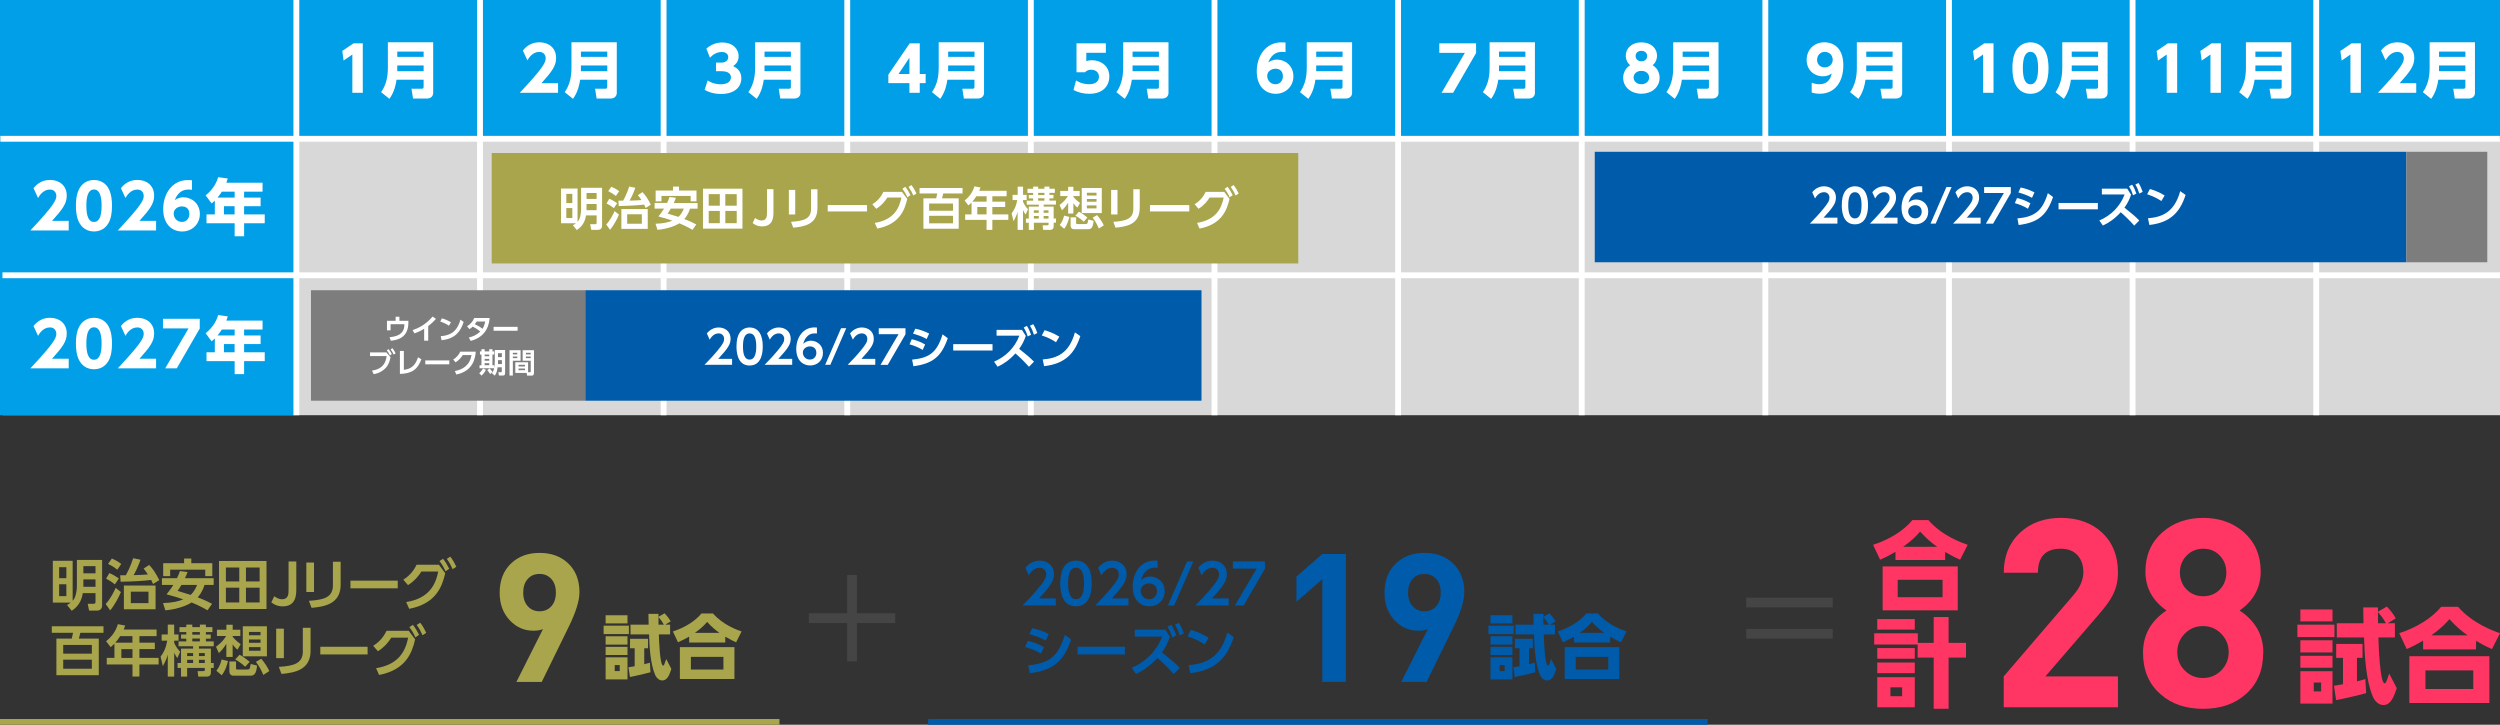 <?xml version="1.0" encoding="UTF-8"?>
<svg id="_レイヤー_2" data-name="レイヤー 2" xmlns="http://www.w3.org/2000/svg" viewBox="0 0 436.29 126.48">
  <rect x="0" y="0" width="436.29" height="126.48" fill="#333333" stroke="none"/>
  <defs>
    <style>
      .cls-1 {
        fill: #a9a54c;
      }

      .cls-2 {
        fill: #d8d8d9;
      }

      .cls-3 {
        fill: #009fe8;
      }

      .cls-4 {
        fill: #454545;
      }

      .cls-5 {
        stroke: #fff;
        stroke-width: 1.02px;
      }

      .cls-5, .cls-6, .cls-7 {
        stroke-miterlimit: 10;
      }

      .cls-5, .cls-8 {
        fill: #fff;
      }

      .cls-9 {
        fill: #005bab;
      }

      .cls-6 {
        stroke: #a9a54c;
      }

      .cls-6, .cls-7 {
        fill: none;
      }

      .cls-10 {
        fill: #7d7d7d;
      }

      .cls-11 {
        fill: #ff3563;
      }

      .cls-7 {
        stroke: #005bab;
      }
    </style>
  </defs>
  <g id="_レイヤー_1-2" data-name="レイヤー 1">
    <g id="calender">
      <rect class="cls-2" x=".49" y="48.14" width="435.8" height="24.32"/>
      <rect class="cls-2" y="24.22" width="436.29" height="24.23"/>
      <rect class="cls-3" width="51.72" height="72.46"/>
      <rect class="cls-3" width="436.29" height="24.23"/>
      <line class="cls-5" x1=".43" y1="48.04" x2="436.29" y2="48.04"/>
      <line class="cls-5" x1=".06" y1="24.22" x2="436.27" y2="24.22"/>
      <line class="cls-5" x1="51.72" x2="51.72" y2="72.46"/>
      <line class="cls-5" x1="83.77" x2="83.77" y2="72.46"/>
      <line class="cls-5" x1="115.81" x2="115.81" y2="72.46"/>
      <line class="cls-5" x1="147.86" x2="147.86" y2="72.46"/>
      <line class="cls-5" x1="179.9" x2="179.9" y2="72.46"/>
      <line class="cls-5" x1="211.95" x2="211.95" y2="72.46"/>
      <line class="cls-5" x1="243.99" x2="243.99" y2="72.46"/>
      <line class="cls-5" x1="276.04" x2="276.04" y2="72.46"/>
      <line class="cls-5" x1="308.08" x2="308.08" y2="72.46"/>
      <line class="cls-5" x1="340.13" x2="340.13" y2="72.46"/>
      <line class="cls-5" x1="372.17" x2="372.17" y2="72.46"/>
      <line class="cls-5" x1="404.22" x2="404.22" y2="72.46"/>
      <rect class="cls-1" x="85.81" y="26.7" width="140.76" height="19.28"/>
      <rect class="cls-9" x="278.31" y="26.49" width="141.64" height="19.28"/>
      <rect class="cls-10" x="419.95" y="26.49" width="14.12" height="19.28"/>
      <rect class="cls-9" x="102.12" y="50.64" width="107.55" height="19.28" transform="translate(311.8 120.57) rotate(180)"/>
      <rect class="cls-10" x="54.26" y="50.64" width="47.86" height="19.28" transform="translate(156.39 120.57) rotate(180)"/>
      <g>
        <path class="cls-8" d="M320.66,37.99v1.03h-4.81c.7-.72,1.47-1.51,2.28-2.49.97-1.16,1.14-1.58,1.14-2.03,0-.51-.34-.96-.96-.96-.92,0-1.41.84-1.56,1.1l-.49-1.09c.5-.65,1.26-1.04,2.06-1.04,1.03,0,2.08.62,2.08,1.96,0,.97-.46,1.68-2.16,3.52h2.42Z"/>
        <path class="cls-8" d="M321.42,35.83c0-1.13.2-1.87.54-2.39.41-.64,1.09-.93,1.75-.93,2.29,0,2.29,2.74,2.29,3.32s0,3.32-2.29,3.32-2.29-2.73-2.29-3.32ZM324.87,35.83c0-1.38-.31-2.29-1.16-2.29-.9,0-1.16,1.02-1.16,2.29,0,1.38.31,2.29,1.16,2.29s1.16-.98,1.16-2.29Z"/>
        <path class="cls-8" d="M331.15,37.99v1.03h-4.81c.7-.72,1.47-1.51,2.28-2.49.97-1.16,1.14-1.58,1.14-2.03,0-.51-.34-.96-.96-.96-.92,0-1.41.84-1.56,1.1l-.49-1.09c.5-.65,1.26-1.04,2.06-1.04,1.03,0,2.08.62,2.08,1.96,0,.97-.46,1.68-2.16,3.52h2.42Z"/>
        <path class="cls-8" d="M335.46,33.56c-.22-.02-.24-.02-.34-.02-.36,0-1.55,0-2.06,1.82.19-.18.61-.54,1.36-.54,1.01,0,2.09.75,2.09,2.11s-1,2.21-2.24,2.21c-1.15,0-2.42-.78-2.42-2.88,0-1.94,1.13-3.76,3.19-3.76.17,0,.35.02.42.02v1.04ZM334.25,35.81c-.58,0-1.24.38-1.24,1.08,0,.62.47,1.22,1.22,1.22s1.14-.58,1.14-1.16c0-1.07-.91-1.14-1.13-1.14Z"/>
        <path class="cls-8" d="M340.58,32.64l-2.77,6.38h-.9l2.77-6.38h.9Z"/>
        <path class="cls-8" d="M345.65,37.99v1.03h-4.81c.7-.72,1.47-1.51,2.28-2.49.97-1.16,1.14-1.58,1.14-2.03,0-.51-.34-.96-.96-.96-.92,0-1.41.84-1.56,1.1l-.49-1.09c.5-.65,1.26-1.04,2.06-1.04,1.03,0,2.08.62,2.08,1.96,0,.97-.46,1.68-2.16,3.52h2.42Z"/>
        <path class="cls-8" d="M350.92,32.64v1.06l-3.09,5.33h-1.26l3.14-5.35h-3.45v-1.03h4.65Z"/>
        <path class="cls-8" d="M353.92,36.43c-.87-.53-1.62-.78-2.3-.98l.38-.89c.47.11,1.32.32,2.34.91l-.42.95ZM352.07,38.12c2.95-.28,4.34-1.22,5.31-4.41l.91.67c-1.1,3.23-2.65,4.46-6,4.89l-.22-1.15ZM354.62,34.52c-.84-.46-1.51-.68-2.38-.94l.4-.86c.87.18,1.51.41,2.41.85l-.43.95Z"/>
        <path class="cls-8" d="M366.11,35.42v1.11h-6.86v-1.11h6.86Z"/>
        <path class="cls-8" d="M371.91,33.97c-.26.81-.66,1.58-1.16,2.27,1.65,1.32,1.71,1.37,2.59,2.24l-.88.89c-.98-1.09-1.79-1.85-2.36-2.33-1.03,1.13-2.14,1.89-3.12,2.32l-.61-.89c2.03-.84,3.64-2.47,4.41-4.53h-3.97v-1.01h4.42l.67,1.03ZM372.1,32.23c.34.52.54,1.03.73,1.55l-.58.3c-.22-.68-.35-.97-.7-1.57l.55-.28ZM373.21,31.93c.33.52.52.98.72,1.55l-.59.3c-.21-.66-.35-1.01-.69-1.58l.56-.27Z"/>
        <path class="cls-8" d="M377.19,35.09c-.35-.24-1.17-.77-2.48-1.19l.49-.92c.58.18,1.48.47,2.57,1.13l-.58.98ZM374.86,38.09c2.38-.19,4.6-.98,5.62-4.73l.94.66c-.95,2.95-2.6,4.83-6.32,5.24l-.24-1.16Z"/>
      </g>
      <g>
        <path class="cls-8" d="M127.76,62.63v1.03h-4.81c.7-.72,1.47-1.51,2.28-2.49.97-1.16,1.14-1.58,1.14-2.03,0-.51-.34-.96-.96-.96-.92,0-1.41.84-1.56,1.1l-.49-1.09c.5-.65,1.26-1.04,2.06-1.04,1.03,0,2.08.62,2.08,1.96,0,.97-.46,1.68-2.16,3.52h2.42Z"/>
        <path class="cls-8" d="M128.53,60.47c0-1.13.2-1.87.54-2.39.41-.64,1.09-.93,1.75-.93,2.29,0,2.29,2.73,2.29,3.32s0,3.32-2.29,3.32-2.29-2.73-2.29-3.32ZM131.98,60.47c0-1.38-.31-2.29-1.16-2.29-.9,0-1.16,1.02-1.16,2.29,0,1.38.31,2.29,1.16,2.29s1.16-.98,1.16-2.29Z"/>
        <path class="cls-8" d="M138.25,62.63v1.03h-4.81c.7-.72,1.47-1.51,2.28-2.49.97-1.16,1.14-1.58,1.14-2.03,0-.51-.34-.96-.96-.96-.92,0-1.41.84-1.56,1.1l-.49-1.09c.5-.65,1.26-1.04,2.06-1.04,1.03,0,2.08.62,2.08,1.96,0,.97-.46,1.68-2.16,3.52h2.42Z"/>
        <path class="cls-8" d="M142.57,58.2c-.22-.02-.24-.02-.34-.02-.36,0-1.55,0-2.06,1.82.19-.18.61-.54,1.36-.54,1.01,0,2.09.75,2.09,2.11s-1,2.21-2.24,2.21c-1.15,0-2.42-.78-2.42-2.88,0-1.94,1.13-3.76,3.19-3.76.17,0,.35.02.42.02v1.04ZM141.35,60.45c-.58,0-1.24.38-1.24,1.08,0,.62.47,1.22,1.22,1.22s1.14-.58,1.14-1.16c0-1.07-.91-1.14-1.13-1.14Z"/>
        <path class="cls-8" d="M147.68,57.28l-2.77,6.38h-.9l2.77-6.38h.9Z"/>
        <path class="cls-8" d="M152.75,62.63v1.03h-4.81c.7-.72,1.47-1.51,2.28-2.49.97-1.16,1.14-1.58,1.14-2.03,0-.51-.34-.96-.96-.96-.92,0-1.41.84-1.56,1.1l-.49-1.09c.5-.65,1.26-1.04,2.06-1.04,1.03,0,2.08.62,2.08,1.96,0,.97-.46,1.68-2.16,3.52h2.42Z"/>
        <path class="cls-8" d="M158.02,57.28v1.06l-3.09,5.33h-1.26l3.14-5.35h-3.45v-1.03h4.65Z"/>
        <path class="cls-8" d="M161.03,61.07c-.87-.53-1.62-.78-2.3-.98l.38-.89c.47.11,1.32.32,2.34.91l-.42.95ZM159.18,62.76c2.95-.28,4.34-1.21,5.31-4.41l.91.67c-1.1,3.23-2.65,4.46-6,4.89l-.22-1.15ZM161.72,59.16c-.84-.46-1.51-.68-2.38-.94l.4-.86c.87.18,1.51.41,2.41.85l-.43.95Z"/>
        <path class="cls-8" d="M173.21,60.06v1.11h-6.86v-1.11h6.86Z"/>
        <path class="cls-8" d="M179.02,58.61c-.26.81-.66,1.58-1.16,2.27,1.65,1.32,1.71,1.37,2.59,2.24l-.88.89c-.98-1.09-1.79-1.85-2.36-2.33-1.03,1.13-2.14,1.89-3.12,2.32l-.61-.89c2.03-.84,3.64-2.47,4.41-4.53h-3.97v-1.01h4.42l.67,1.03ZM179.21,56.87c.34.52.54,1.03.73,1.55l-.58.3c-.22-.68-.35-.97-.7-1.57l.55-.28ZM180.31,56.57c.33.52.52.98.72,1.55l-.59.3c-.21-.66-.35-1.01-.69-1.58l.56-.27Z"/>
        <path class="cls-8" d="M184.29,59.73c-.35-.24-1.17-.77-2.48-1.19l.49-.92c.58.18,1.48.47,2.57,1.13l-.58.98ZM181.97,62.73c2.38-.19,4.6-.98,5.62-4.73l.94.66c-.95,2.95-2.6,4.83-6.32,5.24l-.24-1.16Z"/>
      </g>
      <g>
        <path class="cls-8" d="M101.41,32.78h3.66v6.64c0,.47-.35.7-.74.7h-1.14l-.2-.99h.85c.17,0,.28-.02.28-.31v-1.23h-1.85c-.1.65-.37,1.75-1.61,2.56l-.68-.84c.16-.09.34-.18.54-.35h-2.61v-6.06h2.88v5.8c.13-.14.26-.32.34-.52.22-.6.28-1.18.28-1.74v-3.67ZM99.88,33.83h-1.05v1.61h1.05v-1.61ZM99.88,36.31h-1.05v1.73h1.05v-1.73ZM104.12,33.68h-1.76v1.04h1.76v-1.04ZM104.12,35.6h-1.76v1.08h1.76v-1.08Z"/>
        <path class="cls-8" d="M105.8,39.18c.63-.66,1.17-1.7,1.46-2.33l.76.6c-.27.67-.88,1.86-1.56,2.66l-.66-.93ZM107.13,36.32c-.41-.33-.74-.55-1.28-.82l.48-.82c.48.21.95.48,1.38.78l-.58.86ZM107.48,34.2c-.5-.39-.74-.54-1.34-.84l.55-.78c.47.2.98.49,1.37.79l-.58.83ZM112.11,33.51c.5.54.94,1.14,1.47,2.21l-.9.57c-.08-.18-.13-.3-.27-.59-1.06.14-2.74.23-4.43.26l-.06-.94c.16,0,.23,0,.82,0,.19-.33.63-1.11,1.07-2.47l1.06.22c-.3.94-.78,1.86-1,2.24,1.06-.02,1.36-.04,2.07-.1-.22-.33-.36-.53-.62-.85l.8-.53ZM113.04,39.94h-4.6v-3.45h4.6v3.45ZM112.01,37.39h-2.56v1.66h2.56v-1.66Z"/>
        <path class="cls-8" d="M117.95,34.54c-.09.24-.16.43-.38.9h4.17v.98h-1.33c-.1.32-.33,1.05-.99,1.81,1.12.42,1.74.76,2.09.94l-.66.94c-.36-.22-.98-.58-2.3-1.14-.27.18-1.53.92-3.81,1.14l-.34-1.06c1.47-.05,2.3-.28,2.94-.54-.43-.15-1.09-.38-2.44-.74.22-.26.58-.7.99-1.37h-1.65v-.98h2.17c.22-.43.33-.74.43-1.04l1.12.14ZM114.41,33.25h3.04v-.68h1.05v.68h3.05v1.88h-1.02v-.94h-5.09v.94h-1.02v-1.88ZM117.06,36.41c-.29.5-.4.65-.56.86.64.19,1.35.4,1.9.58.58-.54.83-1.19.93-1.45h-2.26Z"/>
        <path class="cls-8" d="M129.57,32.93v6.97h-6.89v-6.97h6.89ZM125.62,33.88h-1.94v2.02h1.94v-2.02ZM125.62,36.81h-1.94v2.14h1.94v-2.14ZM128.57,33.88h-1.99v2.02h1.99v-2.02ZM128.57,36.81h-1.99v2.14h1.99v-2.14Z"/>
        <path class="cls-8" d="M134.98,33v3.95c0,.82,0,2.56-1.98,2.56-.89,0-1.38-.38-1.65-.58l.42-.89c.16.11.59.44,1.13.44.95,0,.95-.8.95-1.46v-4.01h1.13Z"/>
        <path class="cls-8" d="M138.78,37.43h-1.11v-4.28h1.11v4.28ZM142.65,36.38c0,2.79-2.34,3.18-4.22,3.35l-.38-1.02c2.16-.14,3.49-.49,3.49-2.25v-3.43h1.12v3.35Z"/>
        <path class="cls-8" d="M151.31,35.79v1.11h-6.86v-1.11h6.86Z"/>
        <path class="cls-8" d="M152.66,38.9c3.37-.54,4.29-2.61,4.65-4.43h-2.45c-.39.62-.98,1.37-1.94,1.97l-.68-.79c.85-.53,1.5-1.25,1.93-2.17h3.24l.92,1.24c-.46,1.99-1.38,4.42-5.23,5.17l-.44-.99ZM157.99,32.6c.39.49.58.83.9,1.46l-.54.37c-.27-.62-.48-.97-.87-1.49l.51-.34ZM159.06,32.3c.38.49.56.82.88,1.47l-.54.35c-.28-.62-.44-.93-.85-1.5l.51-.33Z"/>
        <path class="cls-8" d="M167.31,34.61v5.31h-6.16v-5.31h2.23c.1-.4.11-.45.19-.85h-3.09v-.95h7.5v.95h-3.36c-.1.44-.14.57-.22.85h2.89ZM162.15,35.52v1.26h4.16v-1.26h-4.16ZM162.15,37.66v1.32h4.16v-1.32h-4.16Z"/>
        <path class="cls-8" d="M175.67,33.29v.96h-2.49v.94h2.24v.94h-2.24v1.28h2.79v.96h-2.79v1.74h-1.01v-1.74h-3.73v-.96h1.11v-2.07c-.23.24-.35.34-.55.51l-.66-.86c.84-.65,1.43-1.49,1.71-2.47l1.06.2c-.07.21-.11.33-.22.58h4.78ZM170.39,34.25c-.33.51-.53.74-.7.94h2.49v-.94h-1.78ZM172.17,36.13h-1.62v1.28h1.62v-1.28Z"/>
        <path class="cls-8" d="M176.55,37.23c.45-.61.77-1.18.98-2.32h-.82v-.9h.89v-1.43h.94v1.43h.63v.9h-.63v.32c.3.69.66,1.07.86,1.28l-.41.93c-.14-.18-.22-.32-.46-.77v3.45h-.94v-3.19c-.11.42-.27.87-.71,1.68l-.34-1.38ZM180.29,32.57h.88v.37h1.1v-.37h.87v.37h.95v.72h-.95v.36h.7v.6h-.7v.39h1.14v.7h-2.14v.34h1.74v2.09h.41v.72h-.41v.65c0,.34-.15.61-.64.61h-1.2l-.09-.8h.79c.22,0,.25-.03.25-.19v-.26h-2.56v1.25h-.89v-1.25h-.5v-.72h.5v-2.09h1.75v-.34h-2.11v-.7h1.12v-.39h-.76v-.6h.76v-.36h-.99v-.72h.99v-.37ZM180.42,36.71v.43h.86v-.43h-.86ZM180.42,37.69v.46h.86v-.46h-.86ZM181.17,33.66v.38h1.1v-.38h-1.1ZM181.17,34.6v.42h1.1v-.42h-1.1ZM182.13,36.71v.43h.85v-.43h-.85ZM182.13,37.69v.46h.85v-.46h-.85Z"/>
        <path class="cls-8" d="M184.9,35.78c.66-.52,1.03-.86,1.46-1.56h-1.33v-.9h1.38v-.72h.91v.72h1.1v.9h-1.1v.14c.07.1.49.58,1.16,1.06l-.46.8c-.34-.27-.57-.57-.7-.76v1.81h-.91v-1.91c-.41.66-.74,1.02-1.08,1.34l-.42-.92ZM186.62,37.86c-.11.48-.37,1.42-.9,2.06l-.78-.65c.46-.58.66-1.19.76-1.64l.92.22ZM186.83,37.93h.97v.96c0,.18.04.21.23.21h1.39c.22,0,.28-.04.33-.1.06-.07.08-.14.18-.7l.93.24c-.11.84-.24,1.46-.93,1.46h-2.5c-.42,0-.59-.31-.59-.59v-1.48ZM188.3,36.95c.52.27,1.11.71,1.47,1.02l-.64.72c-.6-.57-1.21-.92-1.46-1.06l.62-.69ZM192.28,32.81v4.37h-3.5v-4.37h3.5ZM189.68,33.64v.48h1.68v-.48h-1.68ZM189.68,34.73v.48h1.68v-.48h-1.68ZM189.68,35.84v.53h1.68v-.53h-1.68ZM191.46,37.54c.45.51.9,1.21,1.17,1.78l-.87.57c-.15-.38-.48-1.15-1.07-1.9l.78-.46Z"/>
        <path class="cls-8" d="M195.02,37.43h-1.11v-4.28h1.11v4.28ZM198.89,36.38c0,2.79-2.34,3.18-4.22,3.35l-.38-1.02c2.16-.14,3.49-.49,3.49-2.25v-3.43h1.12v3.35Z"/>
        <path class="cls-8" d="M207.55,35.79v1.11h-6.86v-1.11h6.86Z"/>
        <path class="cls-8" d="M208.9,38.9c3.37-.54,4.29-2.61,4.65-4.43h-2.45c-.39.62-.98,1.37-1.94,1.97l-.68-.79c.85-.53,1.5-1.25,1.93-2.17h3.24l.92,1.24c-.46,1.99-1.38,4.42-5.23,5.17l-.44-.99ZM214.23,32.6c.39.49.58.83.9,1.46l-.54.37c-.27-.62-.48-.97-.87-1.49l.51-.34ZM215.29,32.3c.38.49.56.82.88,1.47l-.54.35c-.28-.62-.44-.93-.85-1.5l.51-.33Z"/>
      </g>
      <g>
        <path class="cls-8" d="M71.27,55.97v.31c0,2.59-1.79,3.07-3.07,3.18l-.21-.62c.96-.08,2.58-.35,2.58-2.18v-.08h-2.41v1.07h-.63v-1.67h1.51v-.7h.66v.7h1.56Z"/>
        <path class="cls-8" d="M74.71,59.45h-.69v-2.07c-.79.49-1.43.71-1.7.8l-.32-.58c2.08-.65,3.19-2,3.49-2.36l.59.41c-.19.21-.65.73-1.35,1.26v2.54Z"/>
        <path class="cls-8" d="M78.34,56.84c-.21-.15-.72-.47-1.51-.73l.3-.56c.36.11.9.29,1.57.69l-.35.6ZM76.92,58.67c1.45-.12,2.81-.6,3.43-2.89l.57.4c-.58,1.8-1.59,2.95-3.86,3.2l-.15-.71Z"/>
        <path class="cls-8" d="M81.49,56.95c.52-.31.98-.76,1.27-1.45h2.69c-.07.76-.31,3.23-3.31,3.99l-.33-.59c.76-.16,1.46-.51,2.01-1.05-.48-.38-.81-.59-1.32-.85-.13.13-.28.26-.57.44l-.42-.49ZM83.2,56.1c-.16.26-.24.36-.33.48.47.21.88.44,1.33.8.27-.42.39-.83.47-1.27h-1.47Z"/>
        <path class="cls-8" d="M90.33,57.04v.68h-4.19v-.68h4.19Z"/>
        <path class="cls-8" d="M67.44,61.5l.71.83c-.12.62-.28,1.25-.81,1.85-.41.46-1.12.95-2.12,1.12l-.3-.61c2.02-.35,2.4-1.48,2.55-2.55h-2.9v-.64h2.86ZM67.8,60.92c.22.25.38.49.58.87l-.33.23c-.18-.37-.3-.57-.55-.89l.31-.21ZM68.49,60.77c.23.28.36.5.55.89l-.34.22c-.17-.39-.28-.58-.53-.91l.31-.21Z"/>
        <path class="cls-8" d="M70.48,64.54c1.15-.13,1.98-.64,2.47-2.19l.59.35c-.62,1.67-1.54,2.49-3.75,2.56v-4.02h.69v3.31Z"/>
        <path class="cls-8" d="M78.41,62.9v.68h-4.19v-.68h4.19Z"/>
        <path class="cls-8" d="M79.38,64.75c1.33-.24,2.61-.96,2.9-2.78h-1.53c-.26.42-.63.88-1.24,1.26l-.42-.48c.61-.38.98-.85,1.23-1.38h2.71c-.08.98-.38,3.38-3.39,3.99l-.26-.61Z"/>
        <path class="cls-8" d="M84.79,64.54c-.15.36-.48.78-.75,1.01l-.41-.42c.27-.21.54-.6.67-.83l.49.24ZM84.02,60.94h.56v.39h.8v-.39h.56v.39h.31v.54h-.31v1.87h.3v.53h-2.55v-.53h.33v-1.87h-.26v-.54h.26v-.39ZM84.58,61.87v.3h.8v-.3h-.8ZM84.58,62.63v.32h.8v-.32h-.8ZM84.58,63.38v.35h.8v-.35h-.8ZM85.44,64.3c.14.13.35.35.51.62l-.41.36c-.11-.19-.29-.45-.5-.69l.4-.29ZM88.15,61.07v4.05c0,.4-.25.42-.44.42h-.64l-.1-.58h.45c.13,0,.15-.07.15-.16v-.71h-.73c-.08.93-.39,1.31-.5,1.46l-.49-.41c.35-.49.5-.95.5-2.33v-1.73h1.79ZM86.91,62.85c0,.26,0,.39,0,.68h.68v-.68h-.67ZM86.91,61.64v.68h.67v-.68h-.67Z"/>
        <path class="cls-8" d="M88.93,61.12h1.92v1.83h-1.35v2.59h-.58v-4.42ZM89.5,61.57v.28h.78v-.28h-.78ZM89.5,62.22v.28h.78v-.28h-.78ZM92.17,64.96h.33c.12,0,.12-.07.12-.14v-1.87h-1.41v-1.83h1.98v3.94c0,.18-.05.49-.37.49h-.83l-.08-.47h-1.98v-1.86h2.23v1.75ZM90.49,63.66v.29h1.13v-.29h-1.13ZM90.49,64.31v.3h1.13v-.3h-1.13ZM91.78,61.57v.28h.84v-.28h-.84ZM91.78,62.22v.28h.84v-.28h-.84Z"/>
      </g>
      <g>
        <g>
          <path class="cls-8" d="M61.7,7.56h1.61v8.64h-1.82v-6.69l-1.53,1.06-.23-1.68,1.96-1.33Z"/>
          <path class="cls-8" d="M75.61,16.14c0,.88-.72,1.05-1.02,1.05h-2.51l-.27-1.7h1.8c.24,0,.32-.15.32-.32v-1.25h-4.73c-.11.78-.35,2.09-1.24,3.33l-1.45-1.17c.69-.98,1.18-2.26,1.18-4.2v-4.5h7.91v8.75ZM69.33,9v.93h4.6v-.93h-4.6ZM69.33,11.43v1h4.6v-1h-4.6Z"/>
        </g>
        <g>
          <path class="cls-8" d="M97.39,14.53v1.67h-6.69c4.12-4.39,4.53-5.3,4.53-6.02,0-.53-.32-1.12-1.11-1.12-1.18,0-1.82,1.03-2.08,1.47l-.79-1.71c.74-.95,1.71-1.44,2.9-1.44,1.54,0,2.9.92,2.9,2.75,0,1.41-.78,2.4-2.56,4.39h2.9Z"/>
          <path class="cls-8" d="M107.65,16.14c0,.88-.72,1.05-1.02,1.05h-2.51l-.27-1.7h1.8c.24,0,.32-.15.32-.32v-1.25h-4.73c-.11.78-.35,2.09-1.24,3.33l-1.45-1.17c.69-.98,1.18-2.26,1.18-4.2v-4.5h7.91v8.75ZM101.38,9v.93h4.6v-.93h-4.6ZM101.38,11.43v1h4.6v-1h-4.6Z"/>
        </g>
        <g>
          <path class="cls-8" d="M123.49,14.03c.26.17,1.01.68,2.32.68,1.14,0,1.75-.5,1.75-1.22,0-.52-.38-1.06-1.62-1.06h-.99v-1.5h.87c.93,0,1.27-.49,1.27-.96,0-.71-.7-.9-1.08-.9-.93,0-1.62.46-2.11,1l-.63-1.58c.76-.69,1.75-1.08,2.79-1.08,1.74,0,2.84,1.05,2.84,2.41,0,1.06-.66,1.5-.96,1.71.47.24,1.44.74,1.44,2.16,0,1.26-.93,2.71-3.57,2.71-1.48,0-2.38-.47-2.84-.72l.52-1.62Z"/>
          <path class="cls-8" d="M139.7,16.14c0,.88-.72,1.05-1.02,1.05h-2.51l-.27-1.7h1.8c.24,0,.32-.15.32-.32v-1.25h-4.73c-.11.78-.35,2.09-1.24,3.33l-1.45-1.17c.69-.98,1.18-2.26,1.18-4.2v-4.5h7.91v8.75ZM133.42,9v.93h4.6v-.93h-4.6ZM133.42,11.43v1h4.6v-1h-4.6Z"/>
        </g>
        <g>
          <path class="cls-8" d="M158.71,16.2v-1.69h-3.68v-1.49l3.73-5.46h1.75v5.35h1.03v1.6h-1.03v1.69h-1.79ZM156.81,12.91h1.9v-2.84l-1.9,2.84Z"/>
          <path class="cls-8" d="M171.74,16.14c0,.88-.72,1.05-1.02,1.05h-2.51l-.27-1.7h1.8c.24,0,.32-.15.32-.32v-1.25h-4.73c-.11.78-.35,2.09-1.24,3.33l-1.45-1.17c.69-.98,1.18-2.26,1.18-4.2v-4.5h7.91v8.75ZM165.47,9v.93h4.6v-.93h-4.6ZM165.47,11.43v1h4.6v-1h-4.6Z"/>
        </g>
        <g>
          <path class="cls-8" d="M192.97,9.22h-3.39v1.44c.23-.06.53-.15.99-.15,1.6,0,3.03,1.04,3.03,2.86,0,1.41-.92,3-3.51,3-1,0-1.86-.21-2.75-.66l.45-1.67c1.05.66,2.03.66,2.29.66,1.45,0,1.71-.84,1.71-1.31,0-.74-.57-1.22-1.36-1.22-.13,0-.69,0-1.07.44h-1.49v-5.05h5.12v1.67Z"/>
          <path class="cls-8" d="M203.93,16.14c0,.88-.72,1.05-1.02,1.05h-2.51l-.27-1.7h1.8c.24,0,.32-.15.32-.32v-1.25h-4.73c-.11.78-.35,2.09-1.24,3.33l-1.45-1.17c.69-.98,1.18-2.26,1.18-4.2v-4.5h7.91v8.75ZM197.65,9v.93h4.6v-.93h-4.6ZM197.65,11.43v1h4.6v-1h-4.6Z"/>
        </g>
        <g>
          <path class="cls-8" d="M224.33,9.09c-.19-.02-.32-.04-.54-.04-.72,0-1.78.16-2.47,1.85.25-.16.73-.5,1.55-.5,1.35,0,2.85,1.02,2.85,2.92,0,1.78-1.38,3.05-3.09,3.05-1.62,0-3.31-1.11-3.31-3.92,0-2.61,1.53-5.06,4.32-5.06.19,0,.46.01.7.03v1.68ZM222.59,11.99c-.68,0-1.44.44-1.44,1.26,0,.71.53,1.45,1.44,1.45s1.3-.76,1.3-1.39c0-1.22-.98-1.32-1.3-1.32Z"/>
          <path class="cls-8" d="M235.97,16.14c0,.88-.72,1.05-1.02,1.05h-2.51l-.27-1.7h1.8c.24,0,.32-.15.32-.32v-1.25h-4.73c-.11.78-.35,2.09-1.24,3.33l-1.45-1.17c.69-.98,1.18-2.26,1.18-4.2v-4.5h7.91v8.75ZM229.7,9v.93h4.6v-.93h-4.6ZM229.7,11.43v1h4.6v-1h-4.6Z"/>
        </g>
        <g>
          <path class="cls-8" d="M257.6,7.56v1.69l-4.01,6.95h-2.02l4.07-6.97h-4.46v-1.67h6.41Z"/>
          <path class="cls-8" d="M267.88,16.14c0,.88-.72,1.05-1.02,1.05h-2.51l-.27-1.7h1.8c.24,0,.32-.15.32-.32v-1.25h-4.73c-.11.78-.35,2.09-1.24,3.33l-1.45-1.17c.69-.98,1.18-2.26,1.18-4.2v-4.5h7.91v8.75ZM261.6,9v.93h4.6v-.93h-4.6ZM261.6,11.43v1h4.6v-1h-4.6Z"/>
        </g>
        <g>
          <path class="cls-8" d="M289.63,13.58c0,1.68-1.44,2.78-3.18,2.78s-3.18-1.11-3.18-2.78c0-.89.42-1.71,1.22-2.2-.56-.45-.77-1.11-.77-1.65,0-1.31,1.07-2.34,2.73-2.34s2.73,1.02,2.73,2.34c0,.55-.21,1.2-.77,1.65.81.49,1.22,1.31,1.22,2.2ZM287.8,13.53c0-.59-.47-1.16-1.35-1.16s-1.36.55-1.36,1.16c0,.68.6,1.17,1.36,1.17s1.35-.47,1.35-1.17ZM287.46,9.78c0-.58-.47-.91-1.01-.91s-1.01.32-1.01.91.49.92,1.01.92c.6,0,1.01-.39,1.01-.92Z"/>
          <path class="cls-8" d="M299.92,16.14c0,.88-.72,1.05-1.02,1.05h-2.51l-.27-1.7h1.8c.24,0,.32-.15.32-.32v-1.25h-4.73c-.11.78-.35,2.09-1.24,3.33l-1.45-1.17c.69-.98,1.18-2.26,1.18-4.2v-4.5h7.91v8.75ZM293.65,9v.93h4.6v-.93h-4.6ZM293.65,11.43v1h4.6v-1h-4.6Z"/>
        </g>
        <g>
          <path class="cls-8" d="M316.16,14.43c.67.27,1.18.27,1.33.27,1.69,0,2.05-1.28,2.17-1.88-.34.24-.75.5-1.56.5-1.42,0-2.81-1.02-2.81-2.86s1.33-3.08,3.12-3.08c.83,0,3.28.34,3.28,4.03,0,2.78-1.39,4.95-4.12,4.95-.72,0-1.19-.15-1.4-.21v-1.72ZM318.43,11.76c.71,0,1.41-.49,1.41-1.33s-.64-1.38-1.39-1.38c-.78,0-1.34.62-1.34,1.41,0,.74.55,1.3,1.32,1.3Z"/>
          <path class="cls-8" d="M331.97,16.14c0,.88-.72,1.05-1.02,1.05h-2.51l-.27-1.7h1.8c.24,0,.32-.15.32-.32v-1.25h-4.73c-.11.78-.35,2.09-1.24,3.33l-1.45-1.17c.69-.98,1.18-2.26,1.18-4.2v-4.5h7.91v8.75ZM325.69,9v.93h4.6v-.93h-4.6ZM325.69,11.43v1h4.6v-1h-4.6Z"/>
        </g>
        <g>
          <path class="cls-8" d="M346.29,7.56h1.61v8.64h-1.82v-6.69l-1.53,1.06-.23-1.68,1.96-1.33Z"/>
          <path class="cls-8" d="M351.9,15.04c-.67-1.03-.7-2.52-.7-3.16,0-1.53.28-2.51.72-3.19.56-.88,1.48-1.3,2.43-1.3s1.87.41,2.44,1.31c.64,1.01.71,2.43.71,3.18,0,1.26-.18,2.36-.7,3.17-.72,1.13-1.8,1.32-2.45,1.32s-1.73-.19-2.45-1.33ZM355.68,11.88c0-1.75-.38-2.83-1.33-2.83-1.02,0-1.33,1.24-1.33,2.83,0,1.75.37,2.83,1.33,2.83,1.02,0,1.33-1.21,1.33-2.83Z"/>
          <path class="cls-8" d="M367.82,16.14c0,.88-.72,1.05-1.02,1.05h-2.51l-.27-1.7h1.8c.24,0,.32-.15.32-.32v-1.25h-4.73c-.11.78-.35,2.09-1.24,3.33l-1.45-1.17c.69-.98,1.18-2.26,1.18-4.2v-4.5h7.91v8.75ZM361.55,9v.93h4.6v-.93h-4.6ZM361.55,11.43v1h4.6v-1h-4.6Z"/>
        </g>
        <g>
          <path class="cls-8" d="M378.34,7.56h1.61v8.64h-1.82v-6.69l-1.53,1.06-.23-1.68,1.96-1.33Z"/>
          <path class="cls-8" d="M385.97,7.56h1.61v8.64h-1.82v-6.69l-1.53,1.06-.23-1.68,1.96-1.33Z"/>
          <path class="cls-8" d="M399.87,16.14c0,.88-.72,1.05-1.02,1.05h-2.51l-.27-1.7h1.8c.24,0,.32-.15.32-.32v-1.25h-4.73c-.11.78-.35,2.09-1.24,3.33l-1.45-1.17c.69-.98,1.18-2.26,1.18-4.2v-4.5h7.91v8.75ZM393.6,9v.93h4.6v-.93h-4.6ZM393.6,11.43v1h4.6v-1h-4.6Z"/>
        </g>
        <g>
          <path class="cls-8" d="M410.4,7.56h1.61v8.64h-1.82v-6.69l-1.53,1.06-.23-1.68,1.96-1.33Z"/>
          <path class="cls-8" d="M421.67,14.53v1.67h-6.69c4.12-4.39,4.53-5.3,4.53-6.02,0-.53-.32-1.12-1.11-1.12-1.18,0-1.82,1.03-2.08,1.47l-.79-1.71c.74-.95,1.71-1.44,2.9-1.44,1.54,0,2.9.92,2.9,2.75,0,1.41-.78,2.4-2.56,4.39h2.9Z"/>
          <path class="cls-8" d="M431.93,16.14c0,.88-.72,1.05-1.02,1.05h-2.51l-.27-1.7h1.8c.24,0,.32-.15.32-.32v-1.25h-4.73c-.11.78-.35,2.09-1.24,3.33l-1.45-1.17c.69-.98,1.18-2.26,1.18-4.2v-4.5h7.91v8.75ZM425.65,9v.93h4.6v-.93h-4.6ZM425.65,11.43v1h4.6v-1h-4.6Z"/>
        </g>
        <g>
          <path class="cls-8" d="M11.99,38.55v1.67h-6.69c4.12-4.39,4.53-5.3,4.53-6.02,0-.53-.32-1.12-1.11-1.12-1.18,0-1.82,1.03-2.08,1.47l-.79-1.71c.74-.95,1.71-1.44,2.9-1.44,1.54,0,2.9.92,2.9,2.75,0,1.41-.78,2.4-2.56,4.39h2.9Z"/>
          <path class="cls-8" d="M13.95,39.06c-.67-1.03-.7-2.52-.7-3.16,0-1.53.28-2.51.72-3.19.56-.88,1.48-1.3,2.43-1.3s1.87.41,2.44,1.31c.64,1.01.71,2.43.71,3.18,0,1.26-.18,2.36-.7,3.17-.72,1.13-1.8,1.32-2.45,1.32s-1.73-.19-2.45-1.33ZM17.73,35.9c0-1.75-.38-2.83-1.33-2.83-1.02,0-1.33,1.24-1.33,2.83,0,1.75.37,2.83,1.33,2.83,1.02,0,1.33-1.21,1.33-2.83Z"/>
          <path class="cls-8" d="M27.24,38.55v1.67h-6.69c4.12-4.39,4.53-5.3,4.53-6.02,0-.53-.32-1.12-1.11-1.12-1.18,0-1.82,1.03-2.08,1.47l-.79-1.71c.74-.95,1.71-1.44,2.9-1.44,1.54,0,2.9.92,2.9,2.75,0,1.41-.78,2.4-2.56,4.39h2.9Z"/>
          <path class="cls-8" d="M33.49,33.12c-.19-.02-.32-.04-.54-.04-.72,0-1.78.16-2.47,1.85.25-.16.73-.5,1.55-.5,1.35,0,2.85,1.02,2.85,2.92,0,1.78-1.38,3.05-3.09,3.05-1.62,0-3.31-1.11-3.31-3.92,0-2.61,1.53-5.06,4.32-5.06.19,0,.46.01.7.03v1.68ZM31.75,36.02c-.68,0-1.44.44-1.44,1.26,0,.71.53,1.45,1.44,1.45s1.3-.76,1.3-1.39c0-1.22-.98-1.32-1.3-1.32Z"/>
          <path class="cls-8" d="M45.82,31.9v1.55h-3.22v1.03h2.88v1.5h-2.88v1.43h3.6v1.55h-3.6v2.27h-1.65v-2.27h-4.91v-1.55h1.45v-2.4c-.18.18-.34.32-.56.5l-1.05-1.42c1.04-.81,1.85-1.94,2.19-3.17l1.68.23c-.08.26-.11.37-.25.74h6.33ZM38.71,33.45c-.05.09-.3.48-.74,1.03h2.98v-1.03h-2.23ZM40.94,35.99h-1.86v1.43h1.86v-1.43Z"/>
        </g>
        <g>
          <path class="cls-8" d="M11.99,62.61v1.67h-6.69c4.12-4.39,4.53-5.3,4.53-6.02,0-.53-.32-1.12-1.11-1.12-1.18,0-1.82,1.03-2.08,1.47l-.79-1.71c.74-.95,1.71-1.44,2.9-1.44,1.54,0,2.9.92,2.9,2.75,0,1.41-.78,2.4-2.56,4.39h2.9Z"/>
          <path class="cls-8" d="M13.95,63.11c-.67-1.03-.7-2.52-.7-3.16,0-1.53.28-2.51.72-3.19.56-.88,1.48-1.3,2.43-1.3s1.87.41,2.44,1.31c.64,1.01.71,2.43.71,3.18,0,1.26-.18,2.36-.7,3.17-.72,1.13-1.8,1.32-2.45,1.32s-1.73-.19-2.45-1.33ZM17.73,59.95c0-1.75-.38-2.83-1.33-2.83-1.02,0-1.33,1.24-1.33,2.83,0,1.75.37,2.83,1.33,2.83,1.02,0,1.33-1.21,1.33-2.83Z"/>
          <path class="cls-8" d="M27.24,62.61v1.67h-6.69c4.12-4.39,4.53-5.3,4.53-6.02,0-.53-.32-1.12-1.11-1.12-1.18,0-1.82,1.03-2.08,1.47l-.79-1.71c.74-.95,1.71-1.44,2.9-1.44,1.54,0,2.9.92,2.9,2.75,0,1.41-.78,2.4-2.56,4.39h2.9Z"/>
          <path class="cls-8" d="M34.86,55.64v1.69l-4.01,6.95h-2.02l4.07-6.97h-4.46v-1.67h6.41Z"/>
          <path class="cls-8" d="M45.82,55.96v1.55h-3.22v1.03h2.88v1.5h-2.88v1.43h3.6v1.55h-3.6v2.27h-1.65v-2.27h-4.91v-1.55h1.45v-2.4c-.18.18-.34.32-.56.5l-1.05-1.42c1.04-.81,1.85-1.94,2.19-3.17l1.68.23c-.08.26-.11.37-.25.74h6.33ZM38.71,57.51c-.05.09-.3.48-.74,1.03h2.98v-1.03h-2.23ZM40.94,60.04h-1.86v1.43h1.86v-1.43Z"/>
        </g>
      </g>
    </g>
    <g>
      <g>
        <line class="cls-6" x1="136.03" y1="125.98" y2="125.98"/>
        <g>
          <path class="cls-1" d="M13.42,97.72h4.4v7.99c0,.57-.42.85-.89.85h-1.38l-.24-1.19h1.02c.2,0,.34-.03.34-.38v-1.48h-2.22c-.12.78-.44,2.11-1.93,3.08l-.82-1.01c.19-.11.4-.21.65-.42h-3.13v-7.29h3.46v6.98c.15-.17.31-.38.4-.62.27-.72.34-1.42.34-2.09v-4.41ZM11.58,98.98h-1.26v1.93h1.26v-1.93ZM11.58,101.96h-1.26v2.08h1.26v-2.08ZM16.67,98.8h-2.12v1.25h2.12v-1.25ZM16.67,101.11h-2.12v1.3h2.12v-1.3Z"/>
          <path class="cls-1" d="M18.44,105.41c.76-.8,1.41-2.05,1.75-2.81l.91.72c-.33.81-1.06,2.23-1.87,3.2l-.79-1.12ZM20.05,101.98c-.49-.39-.88-.66-1.54-.99l.58-.98c.58.25,1.14.58,1.65.94l-.69,1.03ZM20.47,99.42c-.6-.47-.89-.65-1.61-1.01l.66-.94c.57.24,1.18.59,1.64.95l-.69,1ZM26.03,98.59c.61.64,1.13,1.37,1.77,2.65l-1.09.68c-.1-.22-.15-.36-.33-.71-1.28.17-3.3.28-5.33.31l-.08-1.13c.19,0,.28,0,.98,0,.23-.39.76-1.34,1.29-2.97l1.28.26c-.37,1.13-.93,2.23-1.2,2.69,1.27-.03,1.63-.05,2.49-.12-.26-.39-.43-.63-.75-1.02l.96-.63ZM27.15,106.33h-5.53v-4.14h5.53v4.14ZM25.91,103.26h-3.08v2h3.08v-2Z"/>
          <path class="cls-1" d="M32.73,99.83c-.11.29-.19.52-.46,1.08h5.02v1.17h-1.6c-.12.38-.39,1.26-1.19,2.17,1.35.51,2.09.91,2.51,1.13l-.8,1.13c-.43-.26-1.17-.7-2.77-1.37-.33.21-1.84,1.11-4.58,1.38l-.41-1.27c1.77-.06,2.77-.34,3.54-.65-.52-.18-1.32-.46-2.93-.88.26-.32.69-.84,1.19-1.64h-1.99v-1.17h2.62c.26-.52.39-.89.52-1.25l1.35.17ZM28.48,98.29h3.65v-.82h1.26v.82h3.66v2.26h-1.23v-1.13h-6.12v1.13h-1.22v-2.26ZM31.66,102.08c-.35.6-.48.78-.67,1.04.77.23,1.62.48,2.28.7.69-.64,1-1.43,1.12-1.74h-2.72Z"/>
          <path class="cls-1" d="M46.51,97.9v8.38h-8.29v-8.38h8.29ZM41.76,99.04h-2.34v2.43h2.34v-2.43ZM41.76,102.56h-2.34v2.58h2.34v-2.58ZM45.31,99.04h-2.39v2.43h2.39v-2.43ZM45.31,102.56h-2.39v2.58h2.39v-2.58Z"/>
          <path class="cls-1" d="M51.71,97.99v4.75c0,.99,0,3.08-2.37,3.08-1.07,0-1.66-.45-1.99-.7l.51-1.07c.19.13.71.53,1.36.53,1.14,0,1.14-.96,1.14-1.76v-4.83h1.36Z"/>
          <path class="cls-1" d="M54.8,103.31h-1.34v-5.14h1.34v5.14ZM59.45,102.05c0,3.35-2.82,3.83-5.08,4.03l-.46-1.23c2.6-.16,4.19-.59,4.19-2.7v-4.12h1.35v4.03Z"/>
          <path class="cls-1" d="M69.41,101.33v1.34h-8.25v-1.34h8.25Z"/>
          <path class="cls-1" d="M70.89,105.07c4.06-.65,5.15-3.13,5.59-5.33h-2.94c-.47.74-1.17,1.64-2.34,2.37l-.82-.95c1.02-.63,1.81-1.51,2.32-2.61h3.89l1.11,1.49c-.55,2.39-1.65,5.32-6.29,6.21l-.53-1.19ZM77.31,97.51c.47.59.7,1,1.09,1.75l-.65.44c-.33-.74-.58-1.16-1.05-1.79l.62-.4ZM78.58,97.14c.46.59.67.98,1.06,1.77l-.65.42c-.34-.74-.53-1.12-1.02-1.8l.62-.39Z"/>
          <path class="cls-1" d="M17.24,111.45v6.38h-7.4v-6.38h2.68c.12-.48.13-.54.23-1.02h-3.71v-1.14h9.02v1.14h-4.04c-.12.53-.16.68-.26,1.02h3.48ZM11.03,112.55v1.52h5v-1.52h-5ZM11.03,115.12v1.59h5v-1.59h-5Z"/>
          <path class="cls-1" d="M27.33,109.87v1.15h-3v1.13h2.69v1.12h-2.69v1.54h3.35v1.15h-3.35v2.1h-1.21v-2.1h-4.49v-1.15h1.34v-2.49c-.28.29-.42.41-.66.62l-.8-1.04c1.01-.78,1.72-1.79,2.06-2.97l1.28.24c-.09.25-.13.39-.26.69h5.75ZM20.97,111.02c-.39.62-.63.89-.85,1.13h2.99v-1.13h-2.14ZM23.12,113.28h-1.94v1.54h1.94v-1.54Z"/>
          <path class="cls-1" d="M28.02,114.6c.54-.73.92-1.42,1.17-2.79h-.98v-1.09h1.07v-1.72h1.12v1.72h.76v1.09h-.76v.38c.36.83.8,1.29,1.04,1.54l-.49,1.12c-.16-.22-.27-.38-.55-.92v4.15h-1.12v-3.84c-.13.51-.33,1.05-.86,2.02l-.4-1.66ZM32.5,109h1.06v.44h1.32v-.44h1.05v.44h1.14v.87h-1.14v.43h.85v.72h-.85v.47h1.37v.85h-2.58v.41h2.09v2.51h.49v.87h-.49v.78c0,.4-.18.73-.77.73h-1.44l-.11-.96h.95c.26,0,.3-.04.3-.23v-.32h-3.08v1.51h-1.07v-1.51h-.6v-.87h.6v-2.51h2.11v-.41h-2.54v-.85h1.35v-.47h-.91v-.72h.91v-.43h-1.19v-.87h1.19v-.44ZM32.66,113.97v.52h1.04v-.52h-1.04ZM32.66,115.15v.55h1.04v-.55h-1.04ZM33.56,110.31v.45h1.32v-.45h-1.32ZM33.56,111.43v.5h1.32v-.5h-1.32ZM34.72,113.97v.52h1.02v-.52h-1.02ZM34.72,115.15v.55h1.02v-.55h-1.02Z"/>
          <path class="cls-1" d="M37.71,112.86c.8-.62,1.24-1.03,1.76-1.87h-1.61v-1.09h1.65v-.87h1.1v.87h1.33v1.09h-1.33v.16c.09.12.59.69,1.39,1.27l-.55.96c-.4-.33-.68-.68-.85-.91v2.18h-1.1v-2.3c-.49.8-.89,1.23-1.3,1.62l-.51-1.11ZM39.78,115.36c-.13.58-.44,1.7-1.09,2.48l-.93-.78c.56-.69.8-1.43.91-1.97l1.11.27ZM40.03,115.44h1.16v1.15c0,.21.05.25.28.25h1.67c.26,0,.34-.05.39-.12.08-.09.1-.16.22-.85l1.12.29c-.13,1.01-.29,1.76-1.12,1.76h-3.01c-.5,0-.71-.38-.71-.71v-1.78ZM41.8,114.26c.62.33,1.34.86,1.77,1.23l-.77.87c-.72-.68-1.46-1.11-1.75-1.27l.75-.83ZM46.58,109.29v5.25h-4.21v-5.25h4.21ZM43.45,110.28v.58h2.02v-.58h-2.02ZM43.45,111.6v.58h2.02v-.58h-2.02ZM43.45,112.93v.63h2.02v-.63h-2.02ZM45.6,114.97c.54.62,1.09,1.45,1.4,2.14l-1.05.68c-.18-.45-.58-1.38-1.29-2.28l.93-.55Z"/>
          <path class="cls-1" d="M49.54,114.85h-1.34v-5.14h1.34v5.14ZM54.2,113.58c0,3.35-2.82,3.83-5.08,4.03l-.46-1.23c2.6-.16,4.19-.59,4.19-2.7v-4.12h1.35v4.03Z"/>
          <path class="cls-1" d="M64.15,112.87v1.34h-8.25v-1.34h8.25Z"/>
          <path class="cls-1" d="M65.64,116.61c4.06-.65,5.15-3.13,5.59-5.33h-2.94c-.47.74-1.17,1.64-2.34,2.37l-.82-.95c1.02-.63,1.81-1.51,2.32-2.61h3.89l1.11,1.49c-.55,2.39-1.65,5.32-6.29,6.21l-.53-1.19ZM72.05,109.04c.47.59.7,1,1.09,1.75l-.65.44c-.33-.74-.58-1.16-1.05-1.79l.62-.4ZM73.33,108.67c.46.59.67.98,1.06,1.77l-.65.42c-.34-.74-.53-1.12-1.02-1.8l.62-.39Z"/>
        </g>
        <path class="cls-1" d="M101.12,103.39c0,1.46-.62,3.45-1.85,5.96l-4.73,9.66h-4.42l4.64-9.22c-.46.19-1.01.28-1.66.28-1.59,0-2.95-.58-4.08-1.76-1.21-1.25-1.82-2.87-1.82-4.86,0-2.15.67-3.87,2.01-5.14,1.28-1.21,2.93-1.82,4.96-1.82s3.68.6,4.95,1.79c1.34,1.25,2.01,2.96,2.01,5.11ZM97.01,103.42c0-1-.26-1.8-.79-2.38s-1.21-.88-2.06-.88-1.54.29-2.06.88c-.53.58-.79,1.38-.79,2.38s.26,1.77.79,2.37c.53.6,1.22.89,2.06.89s1.53-.29,2.06-.88c.53-.58.79-1.38.79-2.38Z"/>
        <g>
          <path class="cls-1" d="M109.75,109.19v1.47h-4.41v-1.47h4.41ZM109.51,107.37v1.42h-3.82v-1.42h3.82ZM109.51,111.04v1.45h-3.82v-1.45h3.82ZM109.51,112.89v1.42h-3.82v-1.42h3.82ZM109.51,114.71v3.86h-3.82v-3.86h3.82ZM108.15,116.06h-.87v1.05h.87v-1.05ZM113.52,117.32c-.8.23-2.65.66-3.58.83l-.26-1.7c.5-.07.59-.1,1.08-.18v-3.14h-.81v-1.65h3.14v1.65h-.66v2.79c.34-.09.45-.11.99-.27l.1,1.67ZM115.98,107.03c.4.43.69.77,1.07,1.4l-.97.59h.86v1.69h-1.96c.01.67.17,5.45.74,5.45.15,0,.17-.07.55-1.15l.89,1.73c-.38,1.19-.75,2.01-1.6,2.01-.39,0-.93-.27-1.25-1.02-.83-1.95-.97-4.95-1.04-7.02h-3.24v-1.69h3.17c-.02-1.26-.04-1.43-.04-1.89h1.75v.51l1.07-.61ZM115.87,109.02c-.47-.77-.58-.89-.96-1.33,0,.18.01,1.11.01,1.33h.94Z"/>
          <path class="cls-1" d="M128.46,112.09c-.5-.22-.94-.43-1.89-.98v1.02h-6.3v-1.04c-.59.34-1.04.6-1.95,1l-.89-1.89c2.14-.69,3.92-1.84,4.99-3.14h2.01c1.73,1.99,4.2,2.87,4.99,3.14l-.96,1.89ZM128.17,112.94v5.56h-9.52v-5.56h9.52ZM126.25,114.63h-5.68v2.21h5.68v-2.21ZM125.56,110.45c-.69-.49-1.29-.97-2.16-1.92-.49.58-.96,1.07-2.14,1.92h4.3Z"/>
        </g>
      </g>
      <g>
        <line class="cls-7" x1="298.01" y1="125.98" x2="161.98" y2="125.98"/>
        <g>
          <path class="cls-9" d="M184.25,104.42v1.24h-5.79c.85-.87,1.77-1.82,2.74-2.99,1.16-1.39,1.37-1.9,1.37-2.44,0-.62-.4-1.15-1.15-1.15-1.11,0-1.69,1.01-1.88,1.33l-.59-1.32c.6-.78,1.51-1.25,2.48-1.25,1.24,0,2.5.74,2.5,2.36,0,1.16-.56,2.02-2.6,4.23h2.91Z"/>
          <path class="cls-9" d="M185.03,101.82c0-1.36.24-2.25.64-2.87.49-.77,1.31-1.12,2.1-1.12,2.75,0,2.75,3.29,2.75,3.99s0,3.99-2.75,3.99-2.75-3.29-2.75-3.99ZM189.18,101.82c0-1.65-.38-2.75-1.39-2.75-1.09,0-1.39,1.23-1.39,2.75,0,1.66.38,2.75,1.39,2.75s1.39-1.17,1.39-2.75Z"/>
          <path class="cls-9" d="M196.93,104.42v1.24h-5.79c.85-.87,1.77-1.82,2.74-2.99,1.16-1.39,1.37-1.9,1.37-2.44,0-.62-.4-1.15-1.15-1.15-1.11,0-1.69,1.01-1.88,1.33l-.59-1.32c.6-.78,1.51-1.25,2.48-1.25,1.24,0,2.5.74,2.5,2.36,0,1.16-.56,2.02-2.6,4.23h2.91Z"/>
          <path class="cls-9" d="M202.01,99.1c-.26-.02-.29-.03-.41-.03-.43,0-1.87,0-2.48,2.19.23-.21.73-.65,1.63-.65,1.22,0,2.51.9,2.51,2.54s-1.2,2.66-2.69,2.66c-1.38,0-2.9-.93-2.9-3.46,0-2.34,1.36-4.52,3.84-4.52.2,0,.42.02.51.02v1.25ZM200.55,101.81c-.7,0-1.49.46-1.49,1.3,0,.74.57,1.47,1.47,1.47s1.38-.7,1.38-1.39c0-1.29-1.1-1.37-1.36-1.37Z"/>
          <path class="cls-9" d="M208.25,97.99l-3.34,7.67h-1.09l3.34-7.67h1.09Z"/>
          <path class="cls-9" d="M214.42,104.42v1.24h-5.79c.85-.87,1.77-1.82,2.74-2.99,1.16-1.39,1.37-1.9,1.37-2.44,0-.62-.4-1.15-1.15-1.15-1.11,0-1.69,1.01-1.88,1.33l-.59-1.32c.6-.78,1.51-1.25,2.48-1.25,1.24,0,2.5.74,2.5,2.36,0,1.16-.56,2.02-2.6,4.23h2.91Z"/>
          <path class="cls-9" d="M220.75,97.99v1.27l-3.71,6.4h-1.52l3.78-6.43h-4.14v-1.24h5.59Z"/>
          <path class="cls-9" d="M181.67,114.08c-1.05-.63-1.94-.93-2.77-1.17l.46-1.07c.57.13,1.59.38,2.82,1.1l-.51,1.14ZM179.45,116.11c3.55-.34,5.22-1.46,6.38-5.31l1.1.81c-1.32,3.88-3.19,5.36-7.21,5.88l-.27-1.38ZM182.51,111.79c-1.01-.56-1.82-.82-2.86-1.12l.48-1.04c1.05.22,1.82.49,2.89,1.02l-.52,1.14Z"/>
          <path class="cls-9" d="M196.31,112.87v1.34h-8.25v-1.34h8.25Z"/>
          <path class="cls-9" d="M204.17,111.13c-.32.97-.8,1.89-1.39,2.73,1.98,1.59,2.06,1.64,3.11,2.69l-1.06,1.07c-1.18-1.32-2.15-2.22-2.84-2.8-1.24,1.36-2.58,2.28-3.75,2.79l-.73-1.07c2.44-1.01,4.37-2.97,5.3-5.44h-4.77v-1.21h5.32l.81,1.24ZM204.4,109.03c.41.62.65,1.24.88,1.86l-.7.36c-.27-.82-.42-1.16-.84-1.88l.66-.34ZM205.73,108.67c.39.62.62,1.17.87,1.87l-.71.36c-.25-.8-.42-1.21-.83-1.89l.67-.33Z"/>
          <path class="cls-9" d="M210.23,112.47c-.42-.29-1.41-.92-2.98-1.43l.59-1.11c.7.21,1.78.57,3.09,1.36l-.69,1.18ZM207.43,116.08c2.86-.23,5.53-1.18,6.76-5.69l1.12.79c-1.14,3.55-3.12,5.81-7.59,6.3l-.29-1.39Z"/>
        </g>
        <g>
          <path class="cls-9" d="M234.88,119.01h-4.11v-17.94l-4.52,3.95v-4.39l4.52-3.95h4.11v22.33Z"/>
          <path class="cls-9" d="M255.54,103.39c0,1.46-.62,3.45-1.85,5.96l-4.73,9.66h-4.42l4.64-9.22c-.46.19-1.01.28-1.66.28-1.59,0-2.95-.58-4.08-1.76-1.21-1.25-1.82-2.87-1.82-4.86,0-2.15.67-3.87,2.01-5.14,1.28-1.21,2.93-1.82,4.96-1.82s3.68.6,4.95,1.79c1.34,1.25,2.01,2.96,2.01,5.11ZM251.43,103.42c0-1-.26-1.8-.79-2.38s-1.21-.88-2.06-.88-1.54.29-2.06.88c-.53.58-.79,1.38-.79,2.38s.26,1.77.79,2.37c.53.6,1.22.89,2.06.89s1.53-.29,2.06-.88c.53-.58.79-1.38.79-2.38Z"/>
        </g>
        <g>
          <path class="cls-9" d="M264.17,109.19v1.47h-4.41v-1.47h4.41ZM263.94,107.37v1.42h-3.82v-1.42h3.82ZM263.94,111.04v1.45h-3.82v-1.45h3.82ZM263.94,112.89v1.42h-3.82v-1.42h3.82ZM263.94,114.71v3.86h-3.82v-3.86h3.82ZM262.58,116.06h-.87v1.05h.87v-1.05ZM267.94,117.32c-.8.23-2.65.66-3.58.83l-.26-1.7c.5-.07.59-.1,1.08-.18v-3.14h-.81v-1.65h3.14v1.65h-.66v2.79c.34-.09.45-.11.99-.27l.1,1.67ZM270.41,107.03c.4.43.69.77,1.07,1.4l-.97.59h.86v1.69h-1.96c.01.67.17,5.45.74,5.45.15,0,.17-.07.55-1.15l.89,1.73c-.38,1.19-.75,2.01-1.6,2.01-.39,0-.93-.27-1.25-1.02-.83-1.95-.97-4.95-1.04-7.02h-3.23v-1.69h3.17c-.02-1.26-.04-1.43-.04-1.89h1.75v.51l1.07-.61ZM270.3,109.02c-.47-.77-.58-.89-.96-1.33,0,.18.01,1.11.01,1.33h.94Z"/>
          <path class="cls-9" d="M282.89,112.09c-.5-.22-.94-.43-1.89-.98v1.02h-6.3v-1.04c-.59.34-1.04.6-1.95,1l-.89-1.89c2.14-.69,3.92-1.84,4.99-3.14h2.01c1.73,1.99,4.2,2.87,4.99,3.14l-.96,1.89ZM282.59,112.94v5.56h-9.52v-5.56h9.52ZM280.67,114.63h-5.68v2.21h5.68v-2.21ZM279.98,110.45c-.69-.49-1.29-.97-2.16-1.92-.49.58-.96,1.07-2.14,1.92h4.3Z"/>
        </g>
      </g>
      <path class="cls-4" d="M147.84,100.34h1.7v6.69h6.69v1.7h-6.69v6.69h-1.7v-6.69h-6.69v-1.7h6.69v-6.69Z"/>
      <g>
        <path class="cls-11" d="M342.06,97.68c-.69-.3-1.3-.59-2.6-1.35v1.4h-8.67v-1.43c-.81.47-1.43.83-2.68,1.38l-1.23-2.6c2.95-.95,5.4-2.53,6.87-4.32h2.77c2.38,2.73,5.79,3.95,6.87,4.32l-1.32,2.6ZM341.66,98.85v7.66h-13.11v-7.66h13.11ZM339.01,101.18h-7.83v3.04h7.83v-3.04ZM338.06,95.42c-.95-.68-1.77-1.33-2.97-2.65-.68.79-1.32,1.47-2.95,2.65h5.92Z"/>
        <path class="cls-11" d="M337.46,112.19v-4.51h2.6v4.51h3.04v2.57h-3.04v8.93h-2.6v-8.93h-2.8v-2.28h-7.58v-1.96h7.61v1.67h2.77ZM334.16,108.04v1.84h-6.55v-1.84h6.55ZM334.16,113.1v1.86h-6.55v-1.86h6.55ZM334.16,115.62v1.86h-6.55v-1.86h6.55ZM334.16,118.18v5.25h-6.55v-5.25h6.55ZM331.95,119.95h-2.04v1.55h2.04v-1.55Z"/>
      </g>
      <g>
        <path class="cls-11" d="M369.61,123.43h-19.93v-5.39l12.2-14.22c1.13-1.32,1.7-2.64,1.7-3.96,0-1.23-.34-2.22-1.03-2.97-.69-.75-1.66-1.13-2.91-1.13-2.66,0-3.99,1.4-3.99,4.19h-5.96c0-2.91.97-5.26,2.9-7.04,1.84-1.69,4.2-2.53,7.09-2.53s5.34.86,7.18,2.58c1.84,1.72,2.76,4.04,2.76,6.95,0,1.47-.31,2.79-.92,3.96-.43.89-1.29,2.07-2.58,3.54l-9.16,10.63h12.66v5.39Z"/>
        <path class="cls-11" d="M394.97,113.9c0,3.07-1.03,5.49-3.08,7.27-1.9,1.69-4.37,2.53-7.41,2.53s-5.51-.84-7.41-2.53c-2.06-1.78-3.08-4.2-3.08-7.27s1.37-5.55,4.1-7.36c-2.46-1.72-3.68-3.99-3.68-6.81s1-5.11,2.99-6.86c1.9-1.66,4.26-2.49,7.09-2.49s5.19.83,7.09,2.49c1.96,1.75,2.95,4.04,2.95,6.86s-1.23,5.09-3.68,6.81c2.76,1.84,4.14,4.3,4.14,7.36ZM388.94,113.81c0-1.26-.44-2.33-1.31-3.22-.87-.89-1.93-1.33-3.18-1.33s-2.31.44-3.18,1.33c-.87.89-1.3,1.96-1.3,3.22s.43,2.32,1.3,3.2c.87.87,1.93,1.31,3.18,1.31s2.31-.44,3.18-1.31c.87-.88,1.31-1.94,1.31-3.2ZM388.53,99.91c0-1.17-.38-2.15-1.14-2.95-.76-.8-1.72-1.2-2.88-1.2s-2.13.4-2.91,1.2-1.17,1.78-1.17,2.95.39,2.19,1.17,2.97c.78.78,1.75,1.17,2.91,1.17s2.12-.39,2.88-1.17c.76-.78,1.14-1.77,1.14-2.97Z"/>
      </g>
      <g>
        <path class="cls-11" d="M407.4,109.02v2.16h-6.47v-2.16h6.47ZM407.06,106.36v2.08h-5.61v-2.08h5.61ZM407.06,111.74v2.12h-5.61v-2.12h5.61ZM407.06,114.45v2.08h-5.61v-2.08h5.61ZM407.06,117.13v5.66h-5.61v-5.66h5.61ZM405.07,119.11h-1.28v1.55h1.28v-1.55ZM412.94,120.96c-1.17.34-3.88.97-5.25,1.22l-.38-2.5c.74-.11.86-.14,1.58-.27v-4.6h-1.19v-2.43h4.6v2.43h-.97v4.1c.5-.13.67-.16,1.46-.4l.14,2.44ZM416.55,105.86c.59.63,1.01,1.13,1.56,2.05l-1.42.86h1.26v2.48h-2.88c.02.99.25,8,1.08,8,.22,0,.25-.11.81-1.69l1.31,2.53c-.56,1.74-1.1,2.95-2.35,2.95-.58,0-1.37-.4-1.83-1.49-1.22-2.86-1.42-7.26-1.53-10.3h-4.75v-2.48h4.66c-.04-1.85-.05-2.1-.05-2.77h2.57v.75l1.56-.9ZM416.39,108.77c-.68-1.13-.85-1.31-1.4-1.96,0,.27.02,1.64.02,1.96h1.38Z"/>
        <path class="cls-11" d="M434.88,113.28c-.74-.32-1.38-.63-2.77-1.44v1.49h-9.24v-1.53c-.86.5-1.53.88-2.86,1.47l-1.31-2.77c3.15-1.01,5.75-2.7,7.32-4.6h2.95c2.54,2.91,6.17,4.21,7.32,4.6l-1.4,2.77ZM434.44,114.52v8.16h-13.97v-8.16h13.97ZM431.62,117h-8.34v3.24h8.34v-3.24ZM430.62,110.87c-1.01-.72-1.89-1.42-3.16-2.82-.72.84-1.4,1.56-3.15,2.82h6.31Z"/>
      </g>
      <path class="cls-4" d="M319.84,104.3v1.7h-15.1v-1.7h15.1ZM319.84,109.75v1.7h-15.1v-1.7h15.1Z"/>
    </g>
  </g>
</svg>
